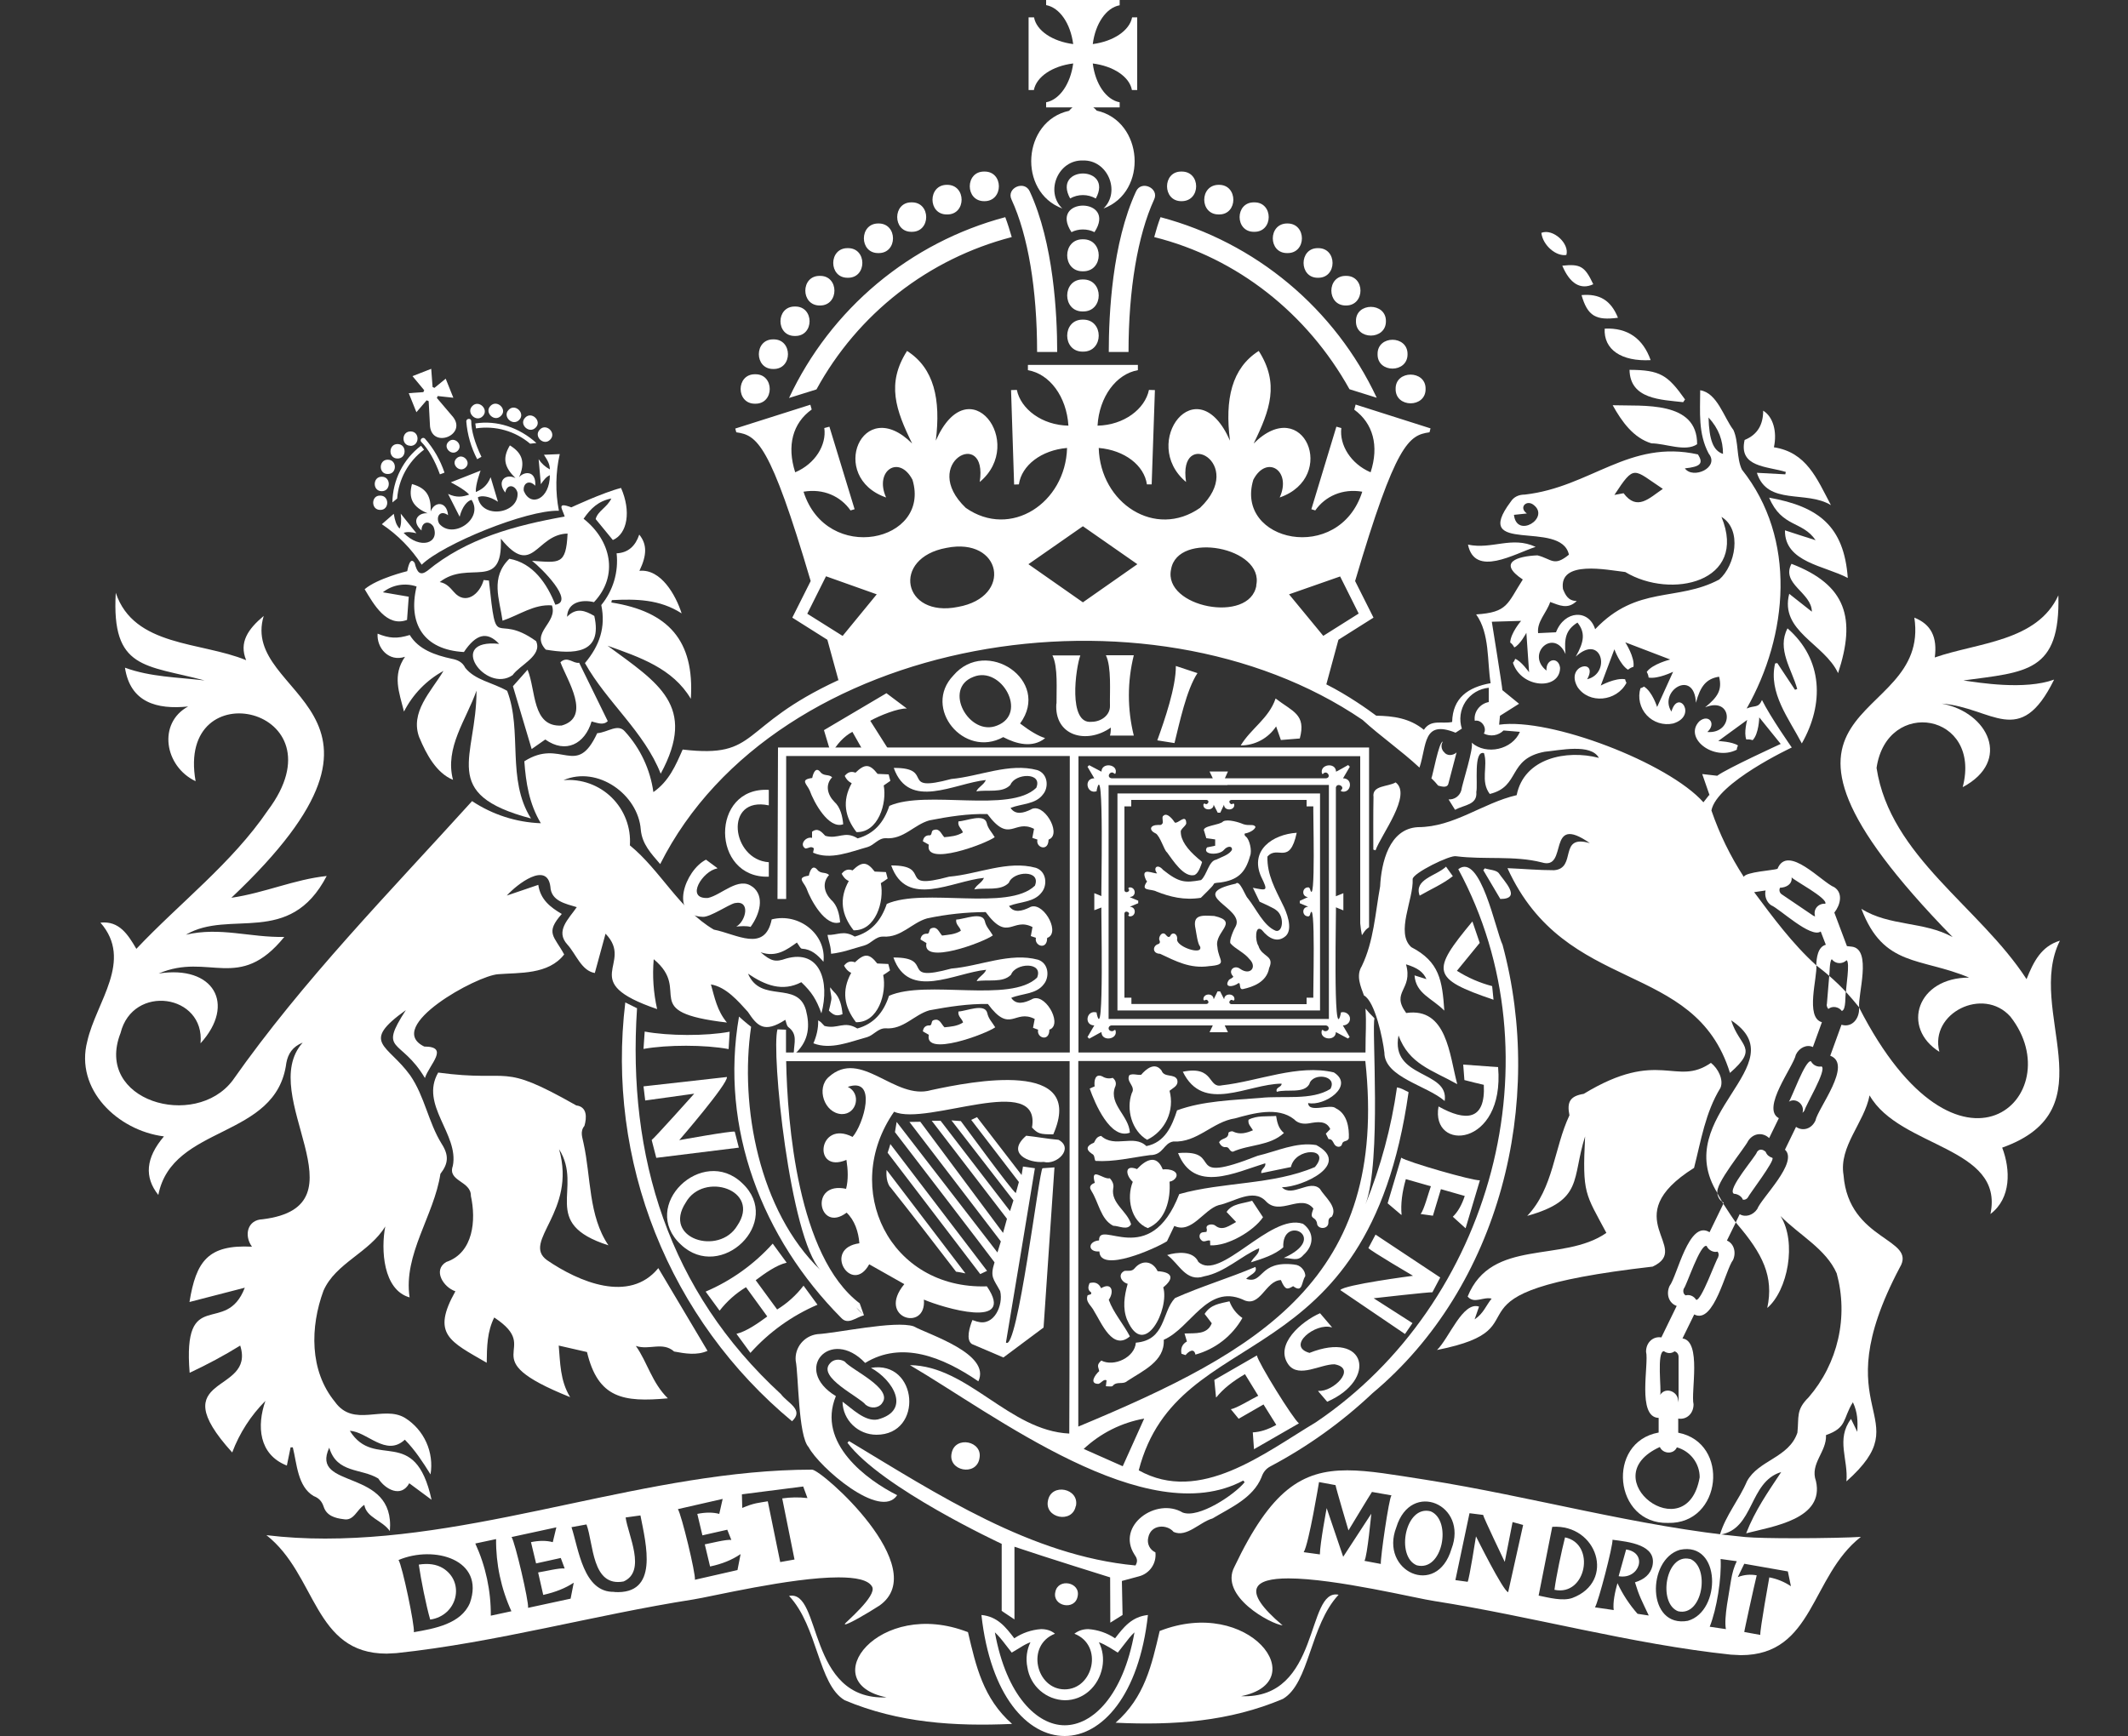<svg width="125" height="102" viewBox="0 0 125 102" fill="none" xmlns="http://www.w3.org/2000/svg">
<rect x="0" y="0" width="125" height="102" fill="#333333" stroke="none"/>
<g clip-path="url(#clip0_1728_35)">
<path d="M108.76 55.62L108.49 55.59L107.75 53.62C108.1 53.18 108.28 52.48 107.75 52.13C107.03 51.85 105.01 49.57 104.41 51.05C104.15 51.14 102.55 51.23 102.43 51.52C101.639 50.303 101.001 48.993 100.53 47.62C100.84 45.98 105.25 43.92 105.25 43.92C105.25 43.92 104 42.14 103.5 41.13C103.28 41.63 103.08 41.42 102.6 41.63C105.04 37.33 105.56 31.66 102.32 27.59C101.99 26.89 102.14 25.96 101.82 25.26C101.26 24.53 100.87 23.08 99.87 22.93C99.87 24.21 99.74 25.46 100.37 26.65C101.03 27.47 99.45 28.18 98.97 27.52C99.9 27.42 100.07 27.23 99.74 26.7C95.69 25.8 93.44 28.62 89.57 29.06C89.23 29.06 88.93 29.18 88.74 29.48C86.36 32.65 91.7 30.49 92.16 32.59C91.27 33.32 91.15 32.84 90.31 32.63C89.11 32.68 87.95 33.05 89.45 34.05C88.53 35.48 88.58 35.98 86.71 36.1C87.52 37.23 87.35 38.86 87.56 40.14C86.23 40.38 85.33 41.01 85.3 42.42C84.7 42.55 84.06 42.24 83.64 42.88C82.8 42.19 81.84 42.07 80.84 42.05C80.36 41.69 79.18 40.85 77.91 40.21L78.62 37.59L80.68 36.29L79.6 34.14C81.99 26.03 82.76 25.57 83.97 25.4L84.03 25.17L79.63 23.77L79.55 24.07C80.65 24.87 81.02 26.19 80.51 27.75C79.34 27.25 78.67 26.14 78.79 25.15L78.5 25.07L77.03 29.92L77.26 29.99C77.84 29.16 78.86 28.69 80.02 28.89C78.66 33.18 72.52 31.84 73.62 28.19C74.4 26.69 75.89 27.65 75.17 29.23C78.62 28.03 76.58 23.13 73.64 26.06C74.61 24.08 75.16 22.53 73.94 20.62C72.35 21.63 71.94 23.46 72.25 25.89C70.31 21.49 66.92 26.02 69.67 28.32C69.17 25.05 73.25 27.21 70.49 29.84C67.86 31.68 64.63 29.57 64.54 26.32C66.06 26.45 67.21 27.34 67.37 28.46H67.65L67.84 22.92L67.49 22.91C67.26 24.03 66.02 24.98 64.47 25.01C64.57 23.31 65.57 21.97 66.84 21.75V21.44H60.38V21.75C61.66 21.97 62.65 23.3 62.76 25.01C61.2 24.98 59.96 24.03 59.73 22.91L59.39 22.92L59.57 28.47L59.85 28.46C60.01 27.34 61.17 26.45 62.68 26.32C62.59 29.56 59.36 31.68 56.73 29.84C53.98 27.21 58.05 25.05 57.55 28.32C60.31 26.02 56.91 21.49 54.97 25.89C55.27 23.46 54.87 21.63 53.28 20.62C52.06 22.53 52.61 24.08 53.58 26.06C50.64 23.13 48.61 28.04 52.05 29.23C51.34 27.65 52.82 26.69 53.6 28.19C54.7 31.84 48.56 33.18 47.2 28.89C48.37 28.69 49.38 29.16 49.96 29.99L50.2 29.92L48.72 25.07L48.42 25.15C48.56 26.14 47.89 27.25 46.71 27.75C46.21 26.19 46.56 24.86 47.68 24.06L47.6 23.78L43.19 25.18L43.25 25.4C44.46 25.57 45.23 26.03 47.62 34.14L46.54 36.29L48.6 37.59L49.25 39.96L49.27 39.95C49.27 39.98 49.26 39.99 49.25 39.96C43.31 42.71 44.66 44.57 40.1 44.04C39.69 44.97 39.3 45.9 38.38 46.54C38.196 45.212 37.613 43.971 36.71 42.98C36.29 42.49 35.71 43.03 35.08 43.08C33.84 45.75 32.98 43.34 30.8 44.73C30.89 45.98 31.08 47.22 31.77 48.37C30.329 48.317 28.931 47.867 27.73 47.07C22.88 52.43 17.81 57.58 13.66 63.49C11.45 66.39 5.52 64.69 7.08 60.7C7.8 57.79 12.05 58.41 11.78 61.3C13.88 58.99 12.54 56.69 9.32 57.2C12.27 55.94 14.04 58.33 16.7 55.05C14.67 55.09 12.95 54.45 10.92 54.92C13.49 53.4 17.01 55.66 19.19 51.47C17.29 51.67 15.56 52.46 13.59 52.75C25.43 41.57 14.04 41.02 15.49 36.19C14.56 36.97 14.03 37.75 14.46 38.79C11.8 37.69 7.87 38.02 6.8 34.83C6.54 39.37 8.55 39.05 12.02 39.98C10.42 39.79 8.84 39.78 7.34 39.23C7.65 41.27 9.21 41.7 11.05 41.51C9.25 42.49 9.66 45.03 11.49 45.9C10.32 39.33 20.27 41.58 15.73 47.62C13.62 50.72 10.57 53.04 8.01 55.75C7.52 54.92 7.01 54.09 5.9 54.21C7.85 56.44 5.65 58.87 5.13 61.17C4.38 64.01 6.92 66.43 9.63 66.77C8.55 68.04 8.47 69.17 9.3 70.21C10.12 66.03 16.24 66.97 16.82 62.45C16.92 61.92 17.18 61.5 17.78 61.26C15.02 64.35 21.65 70.88 15.42 71.64C14.53 71.67 14.32 72.59 14.8 73.25C12.23 73.12 11.52 74.09 11.13 76.5L14.38 75.66C13.26 78.56 10.72 75.49 11.14 80.66C12.18 80.17 13.16 79.65 14.11 79.06C15.03 81.96 9.44 80.71 13.64 85.34C14.068 84.203 14.733 83.17 15.59 82.31C15.08 83.77 15.19 85.46 16.85 86.11L17.07 85.04H17.2C17.44 86 17.48 87.34 18.42 87.9C18.73 88.02 18.9 88.2 19.01 88.52C19.18 89.06 19.68 89.2 20.17 89.26C20.79 89.39 20.95 88.7 21.4 88.42C21.53 89.18 22.44 89.31 22.9 89.96C23.23 86.19 18.18 87.56 19.34 85.06C19.79 86.58 21.22 86.26 22.22 86.87C22.62 87.5 23.56 88.03 24.04 87.15L25.35 88.12C24.37 83.65 22.02 86.42 20.55 84.07C21.57 84.11 22.67 85.62 23.78 84.59C24.38 85.2 24.84 85.91 25.29 86.63C25.395 85.99 25.308 85.334 25.041 84.743C24.775 84.153 24.339 83.654 23.79 83.31C22.51 82.54 20.77 83.91 19.67 82.36C18.17 80.53 18.22 77.96 19 75.84C19.71 74.21 21.7 73.6 22.63 72.06C22.37 73.42 22.5 75.79 24.06 76.23C23.68 73.7 25.5 71.42 25.87 68.97C26.35 68.35 26.37 67.87 25.94 67.2C25.16 65.94 24.95 64.43 24.1 63.19C22.77 61.34 21.13 61.29 23.84 59.35C22.2 61.88 23.54 60.95 24.96 63.34C25.22 62.54 26.43 61.49 24.92 61.49C22.53 60.33 28.02 57.31 29.27 57.24C30.5 57.14 32.21 57.28 33.14 56.08C32.56 55 32 54.83 33 53.7C32.33 53.31 31.74 52.85 31.62 51.99L29.77 52.62C30.37 51.95 32.14 50.59 32.33 52.1C32.37 52.94 33.22 53.1 33.88 53.3C33.4 54 32.6 54.7 33.33 55.5C33.83 56.04 34.15 57.04 34.94 57.17L35.57 54.86C37.31 56.66 33.82 57.66 38.6 59.29C38.383 58.33 38.315 57.341 38.4 56.36C40.7 58.26 37.4 59.46 42.7 60.08C42.12 59.38 41.98 58.62 41.76 57.84C42.65 57.99 43.36 58.82 43.93 59.45C44.48 60.28 44.88 60.73 46.13 59.92C46.19 60.07 46.2 60.26 46.31 60.35C46.87 60.77 46.64 61.28 46.63 61.84H46.78C47.52 61.1 47.58 60.26 47.34 59.34C46.84 57.6 44.69 58.98 43.94 57.21C44.94 57.89 45.96 58.29 47.07 57.71C47.69 58.3 47.95 58.72 48.25 59.54C48.75 57.67 48.17 55.76 46.18 56.32C45.56 56.54 45.3 56.49 44.68 55.95C45.6 56.27 46.22 55.8 46.81 55.38C46.94 55.55 47.01 55.73 47.1 55.74C47.66 55.77 48.02 56.1 48.37 56.51C48.56 54.91 46.95 53.61 45.33 54.02C44.93 55.99 43.26 54.88 41.93 54.62C39.89 53.42 38.81 51.15 37 49.67C37.035 49.152 36.958 48.632 36.773 48.147C36.589 47.662 36.301 47.222 35.931 46.858C35.56 46.494 35.115 46.215 34.627 46.039C34.138 45.864 33.617 45.795 33.1 45.84C35.1 44.97 37.49 46.68 37.64 48.75C37.72 49.6 38.24 50.14 38.78 50.77C45.57 37.27 67.47 33.73 80.04 42.3C81.11 43.28 82.27 44.07 83.38 45.1C83.82 43.8 83.56 42.27 85.5 43.05L85.87 42.81C85.785 42.547 85.76 42.269 85.797 41.996C85.834 41.722 85.932 41.461 86.083 41.23C86.235 41 86.437 40.806 86.673 40.664C86.91 40.523 87.175 40.435 87.45 40.41V41.25C86.95 41.34 86.55 41.82 86.63 42.35C87.02 42.26 87.37 42.77 87.16 43.1C87.348 43.196 87.561 43.23 87.769 43.198C87.978 43.166 88.17 43.068 88.32 42.92L89.28 43C88.84 44.04 87.31 44.4 86.44 43.63C86.61 43.86 85.86 46.16 85.84 46.43C85.796 46.593 85.698 46.735 85.561 46.834C85.425 46.932 85.258 46.98 85.09 46.97L85.47 47.58C86.02 47.28 86.79 47.3 86.72 46.53C86.82 46.09 86.54 44.07 87.17 44.25C87.42 45.02 86.94 45.9 87.51 46.65C89.33 46.21 88.53 44.59 90.73 44.17C91.61 44.09 93.45 43.67 93.92 44.53C92 44.03 89.52 44.55 89.09 46.72C87.09 47.18 85.41 48.6 83.29 48.6C81.59 48.69 81.14 50.7 81.07 52.08C80.78 53.66 80.7 55.3 79.99 56.77C79.64 57.33 79.93 57.97 80.12 58.49C80.77 58.83 81.23 61.05 81.32 61.85C81.32 63.3 83.83 63.78 84.86 64.69C85.14 62.87 81.66 63.39 82.15 60.84C82.77 62.53 84.12 62.87 85.6 63.7C85.14 62 85 59.17 82.6 59.52C81.67 58.25 83.02 58.18 82.59 56.66C83.28 56.87 83.6 57.11 83.79 57.53L83.09 57.31C83.17 58.39 84.11 58.64 84.84 59.38C84.72 57.62 84.56 56.51 82.9 55.65C81.96 54.8 83.04 52.84 82.98 51.66C82.95 51.32 85.2 50.21 85.54 50.31C87.21 50.52 88.95 50.26 90.56 50.67C92.17 51.17 90.79 47.72 93.39 49.54C91.51 48.99 92.65 51.02 91.29 51.13C90.35 51.13 89.54 51.05 88.55 51.01C91.97 58.53 99.54 56.33 101.62 63.04C103.36 61.52 102.18 61.54 101.69 59.95C105.63 62.55 98.03 65.55 100.89 70.11C100.7 69.59 102.49 67.46 102.69 67.03C103.01 66.55 103.57 66.53 103.92 66.87L104.49 65.7C103.43 65.13 105.35 62.67 105.49 61.97C105.69 61.55 106.14 61.35 106.49 61.52L107.02 60.06C106.02 59.79 106.77 57.39 106.69 56.72C105.29 55.46 104.13 53.88 103.04 52.42L103.71 52.32C103.64 52.64 103.76 53 104.04 53.19C104.52 53.38 106.37 55.15 106.95 54.73L107.25 55.51C106.78 55.63 106.7 56.28 106.69 56.72C106.94 56.92 107.21 57.12 107.45 57.34C107.48 57.18 107.46 56.47 107.6 56.36C107.82 56.65 108.22 56.66 108.47 56.42C108.69 56.54 108.41 58.09 108.44 58.29C108.71 58.59 108.97 58.89 109.21 59.19C109.11 58.49 109.99 55.76 108.77 55.62H108.76ZM88.93 30.25L89.69 30.17C89.19 29.82 89.67 29.33 90.09 29.67C91.07 30.43 89.09 31.67 88.93 30.25ZM49.49 37.36L47.42 36.06L48.52 33.86L51.5 34.92L49.5 37.36H49.49ZM56.27 35.66C53.02 36.32 52.34 32.78 55.6 32.19C58.84 31.54 59.53 35.08 56.27 35.66ZM63.61 35.39L60.41 33.15L63.61 30.92L66.81 33.15L63.61 35.39ZM73.8 34.4C73.42 36.67 68.3 35.69 68.79 33.45C69.17 31.19 74.29 32.16 73.79 34.4H73.8ZM75.72 34.92L78.72 33.87L79.81 36.05L77.73 37.36L75.72 34.92ZM100.36 24.53C100.96 25.18 101.21 25.88 101.21 26.67C100.64 26.48 100.4 25.87 100.36 24.53ZM97.67 28.73C96.88 29.26 96.17 30.05 95.37 28.98L94.83 29.08C96.03 27.25 95.93 27.57 97.67 28.72V28.73ZM91.06 35.37C91.59 35.56 92.09 35.83 92.62 35.31C92.11 35.31 91.95 34.95 91.81 34.61C91.56 32.88 94.41 33.49 95.47 33.61C98.15 35.23 102.7 34.21 101.12 30.37C102.36 31.12 101.93 33.23 100.99 34.05C98.52 35.37 96.17 34.37 93.7 36.97C93.33 35.78 91.9 35.85 91.4 37.15L90.35 37.2C90.27 36.52 90.84 36.02 91.06 35.37ZM100.39 46.72L100.06 47.14C98 44.82 91.06 42.15 88.06 42.58L88.11 42.05L88.09 42.07L89.23 41.35L88.25 40.55C88.26 40.44 87.63 36.53 87.63 36.53L89.35 36.48C89.35 36.48 88.74 37.18 88.71 37.75C88.81 37.82 88.89 37.92 88.95 38.04C89.29 37.89 89.66 37.18 89.66 37.18L89.82 39.5C89.82 39.5 89.35 38.83 89 38.71C88.976 38.796 88.931 38.875 88.87 38.94C89.37 40.47 91.63 40.56 91.64 39.24C91.56 38.57 90.8 38.68 90.84 39.4C89.6 38.42 91.28 36.87 91.96 38.43C91.88 37.53 91.96 37.02 92.66 36.58C93.13 37.16 93.06 37.71 92.56 38.58C94.08 37.18 94.66 39.56 93.23 39.91C93.93 38.66 91.92 39.05 92.66 40.36C93.33 41.38 94.96 41.23 95.54 40.12C95.501 40.056 95.474 39.984 95.46 39.91C94.88 39.81 94.03 40.28 94.03 40.28L94.83 38.15C94.83 38.15 95.16 39.06 95.63 39.35C95.73 39.27 95.83 39.21 95.95 39.18C96.04 38.62 95.47 37.74 95.47 37.74L98.11 38.75C98.11 38.75 97.06 39.01 96.73 39.48C96.79 39.58 96.83 39.69 96.84 39.81C97.39 39.91 98.28 39.47 98.28 39.47L97.34 41.54C97.34 41.54 97.06 40.64 96.57 40.34C96.506 40.385 96.435 40.419 96.36 40.44C96.279 40.713 96.27 41.003 96.335 41.28C96.4 41.558 96.536 41.814 96.73 42.023C96.923 42.232 97.168 42.386 97.44 42.472C97.712 42.557 98.001 42.571 98.28 42.51C99.74 42.07 98.58 40.43 98.18 41.81C97.4 40.6 99.52 39.27 99.62 41.29C99.88 40.32 100.22 39.88 100.98 39.76C101.18 40.55 100.88 40.97 100.16 41.56C101.8 40.89 101.87 43.13 100.29 43.01C100.84 42.51 100.36 41.93 99.82 42.38C98.88 43.35 100.64 44.75 102.02 44.05C102.02 43.97 102.05 43.88 102.09 43.8C101.74 43.57 100.93 43.54 100.93 43.54L102.63 42.3C102.63 42.3 102.42 43.05 102.58 43.45C102.71 43.43 102.83 43.45 102.95 43.49C103.32 43.12 103.34 42.15 103.34 42.15L104.6 43.71C104.6 43.71 101.43 45.16 100.87 45.58L99.99 45.48L100.42 46.72H100.39ZM107.22 53.1C106.82 53.07 106.49 53.41 106.62 53.84C106.581 53.836 106.543 53.822 106.51 53.8L104.65 52.54C104.592 52.498 104.551 52.436 104.535 52.367C104.518 52.297 104.527 52.224 104.56 52.16C104.91 52.15 105.29 51.96 105.24 51.55C105.38 51.73 107.38 52.78 107.22 53.1Z" fill="white"/>
<path d="M84.8 44.17C84.66 44 84.63 43.77 84.75 43.58C84.53 43.54 84.15 45.61 84.08 45.73C84.23 45.87 84.36 46.01 84.48 46.16C84.68 46.21 85.01 46.32 85.08 46.04L85.56 44.21C85.34 44.41 84.98 44.43 84.81 44.17H84.8ZM56.86 95.9C51.62 93.85 47.8 98.88 52.08 99.73C47.38 99.93 48.29 93.38 46.35 93.77C48.05 95.58 48.05 98.97 49.62 99.9C52.78 101.23 56.06 101.44 59.45 101.29C57.75 99.79 57.33 97.9 56.86 95.9ZM72.9 99.66C77.17 98.82 73.38 93.77 68.12 95.83C67.65 97.83 67.24 99.73 65.53 101.22C68.92 101.38 72.2 101.16 75.36 99.82C76.93 98.89 76.93 95.52 78.63 93.7C76.69 93.3 77.6 99.86 72.9 99.66ZM107.3 59.02C107.3 59.12 107.34 59.22 107.4 59.28C107.64 59.08 108.02 59.16 108.19 59.4C108.46 59.32 108.37 58.48 108.43 58.28C108.12 57.95 107.79 57.63 107.45 57.34L107.31 59.02H107.3ZM106 65.25C106.02 65.01 107.34 62.85 107 62.66C106.878 62.683 106.752 62.666 106.641 62.612C106.529 62.558 106.438 62.47 106.38 62.36C106.06 62.22 105.22 64.58 105.08 64.73C105.49 64.47 106.03 64.9 105.88 65.38C105.928 65.348 105.967 65.303 105.99 65.25H106Z" fill="white"/>
<path d="M121 55.27C119.9 55.6 119.45 56.51 119.04 57.53C116.28 53.27 111.03 50.33 110.23 45.12C110.84 40.95 116.43 41.9 115.29 46.25C118.19 44.71 116.79 41.85 114.06 41.34C117.03 41.57 118.64 44.04 120.66 39.93C118.92 40.56 116.25 40.11 115.33 39.98C119.02 39.48 121.03 39.51 120.91 34.98C119.66 37.7 116.18 37.75 113.65 38.63C113.81 37.43 113.43 36.68 112.45 36.29C113.45 42.92 100.75 40.76 114.7 55.06C113 54.12 111 54.44 109.34 53.4C110.64 56.84 112.82 56.24 115.67 57.44C112.61 57.43 111.66 60.38 113.92 61.8C113.33 59.52 116.5 57.95 118.09 59.73C121.71 64.33 115.09 70.73 109.2 59.19C109.25 59.83 108.8 60.4 108.17 60.21L107.51 62.03C108.85 62.53 106.79 65.1 106.64 65.84C106.41 66.34 105.89 66.48 105.5 66.21L104.85 67.55C105.66 68.29 103.47 70.38 103.22 71.04C102.97 71.41 102.52 71.54 102.19 71.34L101.96 71.82L102.04 71.92C103.53 73.66 104.21 75 103.81 76.85C105.01 75.83 105.56 72.99 104.59 71.45C105.69 72.57 107.26 73.38 107.89 74.82C108.233 76.076 108.262 77.397 107.974 78.666C107.686 79.936 107.091 81.115 106.24 82.1C105.48 82.85 105.68 83.25 105.58 84.18C105.08 85.66 103.3 85.78 102.62 87.03C102.15 88.13 101.37 89.03 101.03 90.17C103.06 89.86 102.71 87.07 104.63 86.49C103.85 87.67 103.1 88.73 102.57 90.09C104.17 89.68 107.18 89.25 106.67 87.02C106.3 85.99 107.31 85.31 107.26 84.32C108.52 83.88 108.23 83.37 108.84 82.39C109.12 82.99 109.13 83.49 109.1 84.13L108.73 83.37C107.83 84.57 108.58 85.75 108.46 87.04C112.87 83.12 107.01 83.15 111.59 74.48C112.64 72.75 108.59 72.94 108.29 69.04C108.01 67.35 109.51 65.97 109.82 64.36C111.59 67.46 117.75 67.36 116.92 71.33C118.15 70.4 118.1 68.71 117.61 67.43C123.97 65.17 118.95 59.38 121 55.27Z" fill="white"/>
<path d="M102.07 70.19C102.21 70.25 102.33 70.35 102.38 70.49C102.436 70.498 102.492 70.49 102.544 70.467C102.595 70.444 102.639 70.407 102.67 70.36C102.72 70.21 104.29 68.17 104.11 68.03C103.94 67.98 103.78 67.86 103.72 67.68C103.57 67.54 103.36 67.47 103.21 67.68C103.15 67.94 101.41 69.9 101.85 70.14C101.93 70.14 102 70.16 102.07 70.19ZM101.15 70.6L101.23 70.73L101.25 70.67L101.15 70.59V70.6ZM39.6 79.41C40.24 79.53 40.94 79.65 41.56 79.37L38.67 74.51C36.97 76.59 34 75.32 32.13 74.04C30.62 72.94 33.89 71.21 32.84 67.52C34.3 69.85 31.64 71.86 35.74 73.17C34.56 71.43 34.72 69.17 34.28 67.18C34.22 66.84 34.05 66.5 34.33 66.15C34.47 65.67 34.5 65.03 33.85 64.95C29.27 62.35 30.19 63.62 25.74 63.02C24.64 64.92 26.97 66.63 26.6 68.5C26.27 69.42 27.68 69.38 27.66 70.27C27.97 71.67 27.82 73.61 26.21 74.15C25.41 74.63 26.05 75.64 26.75 75.87C25.33 78.4 26.42 78.81 28.59 80.07C28.6 79.1 28.62 78.24 29.03 77.41C32.03 79.38 27.56 79.71 33.49 82.09C32.89 81.11 32.91 80.04 32.82 79.06L34.48 79.44C35.13 82.16 36.61 82.4 39.23 82.16C38.29 81.24 38.03 80.04 37.35 79.08C38.14 79.35 38.92 78.81 39.6 79.41ZM93.03 64.27C92.23 64.4 92.03 64.74 92.19 65.53C91.28 67.46 91.26 69.81 89.71 71.44C93.04 70.51 92.31 69.27 93.11 66.77C92.94 70.16 93.12 70.11 94.36 72.44C91.8 74.22 87.61 72.72 86.21 76.18C86.6 76.63 87.11 76.18 87.62 76.3C87.29 76.7 87.15 77.17 86.62 77.52L86.88 76.77C85.92 76.45 85.13 78.62 84.41 79.32C91.26 77.96 83.59 75.97 97.08 74.42C99.46 73.3 94.83 71.56 99.51 68.62C99.92 67.02 100.17 65.37 101.06 63.92C101.26 63.45 100.93 62.78 100.5 62.45C98.44 63.88 97.47 61.57 93.03 64.27ZM23.91 36.42L24.01 35.06L22.49 34.8C22.765 34.582 23.091 34.437 23.437 34.378C23.783 34.319 24.138 34.347 24.47 34.46C23.95 36.64 24.88 38.18 27.25 38.31C27.97 37.24 28.61 37.08 29.32 37.83C26.2 37.51 28.52 40.77 30.11 39.67C30.53 39.07 31.88 38.53 31.49 37.67C29.01 35.89 29.19 38.53 28.72 34.11L28.41 34.08C28.18 34.92 27.34 35.58 26.66 34.78C26.42 34.51 26.22 34.27 25.83 34.2C27.53 32.86 29.54 34.8 29.42 31.65C31.31 33.99 31.47 31.39 33.34 31.35C33.25 33.21 32.87 33.06 31.25 32.95C31.78 33.35 33.79 35.35 32.62 35.53C32.13 34.29 31.31 33.08 29.92 32.83C28.79 33.94 29.34 35.19 29.52 36.47C30.52 36.13 31.37 35.49 32.42 35.57C32.78 36.6 31.12 37.17 32.06 38.17C33.67 38.44 35.42 38.45 34.91 36.19C34.38 35.88 33.86 35.67 33.31 36.24C33.34 35.36 34.21 35.21 34.89 35.38C36.37 33.81 35.88 31.74 34.28 30.48C34.7 29.87 35.15 29.44 35.91 29.29C35.66 29.82 35.11 30.02 34.99 30.5L36 31.73C36.86 31.36 37.08 30.03 36.48 28.67C35.42 28.94 33.56 29.81 33.56 29.81C32.66 29.47 33.04 29.91 33.17 30.35C30.27 30.87 27.41 31.63 25.1 33.54C24.69 33.84 24.5 33.66 24.36 33.08C24.09 32.66 23.96 33.38 23.92 33.56C23.92 33.56 22.17 33.98 21.42 34.62C21.95 35.5 22.71 36.88 23.92 36.42H23.91Z" fill="white"/>
<path d="M35.32 35.55C35.59 36.85 35.22 37.94 34.36 38.96C35.65 41.26 37.84 42.99 38.81 45.46C40.97 41.47 38.66 40.13 35.69 37.94C37.59 38.62 39.52 39.27 40.58 41.06C40.8 37.64 39.27 35.93 35.91 35.4L35.94 35.26C37.34 35.19 38.74 35.2 40.04 36.04C39.7 34.98 38.83 33.41 37.56 33.54C38.01 32.6 38.01 31.98 37.55 31.41C37.33 32.07 36.91 32.48 36.22 32.51C36.28 33.051 36.231 33.599 36.077 34.121C35.922 34.643 35.665 35.129 35.32 35.55ZM24.64 43.35C25.04 44.31 25.63 45.42 26.61 45.82C26.11 43.93 27.39 42.29 27.99 40.58C28 44.52 25.75 46.65 31.19 48.09C29.74 45.78 30.7 42.97 29.79 40.59C28.91 40.09 27.92 39.97 27.33 39.24C27.17 38.9 26.87 38.77 26.55 38.71C25.53 38.49 24.58 38.15 24.07 37.31C23.32 37.54 22.87 37.51 22.18 37.23C22.12 38.07 22.84 38.91 23.79 38.59C23.03 39.69 23.45 40.68 23.73 41.81C24.245 40.798 25.054 39.965 26.05 39.42C25.33 40.63 24.05 41.85 24.64 43.36V43.35ZM46.52 83.51C47.26 82.83 46.26 82.44 45.87 81.91C39.29 75.86 36.84 67.99 37.42 59.24L36.73 58.9C36.174 63.494 36.78 68.155 38.492 72.454C40.205 76.754 42.968 80.555 46.53 83.51H46.52ZM105.23 33.13C104.61 34.32 106.42 34.81 106.43 35.94L105.1 34.89C104.53 37.09 107.16 37.81 107.97 39.55C109.03 36.33 108.46 34.37 105.24 33.13H105.23ZM32.99 42.63C31.24 42.73 31.49 40.56 30.99 39.35L30.13 40.32L31.23 44.01L32.03 43.45C33.23 44.3 34.35 43.72 34.75 42.39C35.11 42.48 35.44 42.63 35.7 42.37L34.02 38.94C33.67 39.01 33.34 38.52 32.92 38.91C33.32 39.98 34.76 42.13 32.99 42.63ZM104.9 27.73L104.87 27.87L103.2 27.78C103.82 29.73 106.1 28.79 107.55 29.68C106.72 28.11 106.12 26.58 104.2 26.28C104.4 25.36 104.15 24.48 103.57 24.13C103.57 24.95 103.24 25.54 102.48 25.85C102.11 27.47 103.82 27.39 104.9 27.73ZM104.4 38.96L104.27 38.98C103.87 40.71 105.08 42.22 105.84 43.68C107.15 41.38 107.1 38.75 105 36.92C104.36 38.14 105.25 39.32 105.57 40.48L105.44 40.53L104.4 38.96ZM103.92 29.24C104.67 31.01 105.87 30.59 106.65 31.74C105.99 31.54 105.42 31.34 104.85 31.16C104.82 33.05 107.21 33.24 108.54 33.96C108.32 30.92 106.83 29.76 103.92 29.24ZM97.01 26.05C97.83 26.05 99.01 26.57 99.69 26.1C99.7 23.53 96.53 23.87 94.73 23.81C95.27 24.78 95.95 25.73 97.01 26.05ZM88 62.7L85.95 62.55L86.02 63.46C86.43 63.56 86.78 63.66 87.16 63.74C87.27 65.86 86.09 65.9 84.5 65.01C84.02 67.7 88.4 67.43 88 62.71V62.7ZM86.49 54.14C84.07 57.06 84.05 57.49 87.73 58.74L87.65 57.94C86.918 57.748 86.22 57.445 85.58 57.04L86.92 55.4L86.49 54.14ZM75.24 43.48L76.35 43.39C76.74 41.96 75.92 41.81 74.93 41.04C74.53 42.22 73.48 42.8 72.88 43.8C73.292 43.799 73.698 43.697 74.061 43.501C74.424 43.306 74.733 43.024 74.96 42.68L75.24 43.48ZM80.8 49.96C81.14 49.02 82.96 46.7 81.98 45.97C81.53 46.24 80.58 46.13 80.68 46.83C80.66 47.86 80.67 48.89 80.67 49.92L80.79 49.96H80.8ZM98.87 23.63L98.98 23.47C97.96 22.03 97.52 21.74 95.72 21.73C95.75 23.47 97.58 23.48 98.87 23.63ZM94.26 19.3C94.19 20.54 95.24 21.25 96.96 21.16C96.52 19.91 95.62 19.24 94.26 19.31V19.3ZM90.2 32.13C88.8 31.48 87.65 32.3 86.23 32C86.63 33.94 88.97 32.53 90.21 32.13H90.2ZM92.9 17.34C93.26 18.58 93.75 18.84 95.04 18.67C94.63 17.65 93.96 17.24 92.89 17.34H92.9ZM93.59 16.7C93.09 15.64 92.83 15.5 91.77 15.61C92.21 16.66 92.84 17.05 93.59 16.7ZM87.13 51.13L88.13 52.82C89.43 52.82 88.33 51.75 88.03 51.29C87.86 51.11 87.49 51.11 87.22 51.02L87.13 51.13ZM83.4 52.62C84.06 52.24 84.74 51.95 85.34 51.48L84.94 50.92C84.37 51.47 83.04 51.65 83.39 52.62H83.4ZM92.01 14.98C92.2 14.31 91.23 13.41 90.54 13.68C90.63 14.43 91.42 15.08 92.01 14.98ZM26.88 26.49C27.24 26.15 26.69 25.61 26.35 25.95C25.99 26.28 26.53 26.83 26.88 26.49ZM27.35 27.47C27.71 27.14 27.17 26.59 26.82 26.93C26.46 27.27 27 27.81 27.35 27.47Z" fill="white"/>
<path d="M24.87 23.04L24.01 23.1L24.46 24.22L25.06 23.52L25.18 23.57L25.26 25.06C25.42 26.36 27.42 25.56 26.62 24.51L25.66 23.38C25.682 23.346 25.699 23.309 25.71 23.27L26.63 23.37L26.18 22.25L25.52 22.79C25.485 22.769 25.448 22.752 25.41 22.74L25.33 21.67L24.23 22.1L24.92 22.93C24.899 22.964 24.882 23.001 24.87 23.04ZM22.42 28.86C22.97 28.87 22.98 28.01 22.43 28.01C21.88 28 21.87 28.86 22.42 28.86ZM22.33 29.96C22.88 29.98 22.89 29.11 22.33 29.12C21.79 29.1 21.78 29.96 22.33 29.96ZM24.1 26.2C24.66 26.2 24.67 25.35 24.12 25.35C23.57 25.34 23.56 26.19 24.11 26.19L24.1 26.2ZM22.77 27.85C23.33 27.87 23.34 27.01 22.78 27.01C22.24 27 22.22 27.86 22.78 27.85H22.77ZM27.95 28.9C27.92 28.48 28.23 27.65 28.23 27.65L26.48 28.34C26.48 28.34 27.28 28.74 27.56 29.06C27.19 29.19 26.83 29.26 26.32 29.02L27 30.36C27.15 29.76 27.46 29.42 27.7 29.37C28.43 30.49 26.6 31.72 25.8 30.77C25.58 30.37 25.85 29.93 26.32 30.27C26.25 29.44 25.52 29.44 25.3 30.05C25.32 29.2 25.1 28.69 24.2 28.44C23.97 29.29 24.26 29.8 25.12 30.16C24.62 30.1 24.1 30.57 24.76 31.17C24.76 30.64 25.22 30.57 25.46 30.94C25.86 31.93 24.68 32.31 23.71 31.31C23.93 31.23 24.15 31.26 24.46 31.33L23.54 30.18C23.59 30.58 23.56 30.88 23.47 31.06C23.27 30.83 23.21 30.63 23.13 30.19L22.43 30.8C23.364 31.425 24.161 32.235 24.77 33.18C25.99 31.98 30.93 29.95 32.83 30.01C32.615 28.909 32.633 27.774 32.88 26.68L31.95 26.72C32.2 27.1 32.29 27.28 32.3 27.58C32.033 27.439 31.805 27.233 31.64 26.98L31.77 28.45C31.95 28.19 32.09 28.01 32.3 27.92C32.3 29.31 31.18 29.83 30.77 28.85C30.7 28.42 31.07 28.15 31.44 28.54C31.51 27.65 30.8 27.67 30.49 28.04C30.86 27.2 30.71 26.63 29.95 26.17C29.47 26.97 29.67 27.49 30.28 28.09C29.68 27.79 29.16 28.29 29.68 28.94C29.79 28.38 30.29 28.51 30.4 28.95C30.5 30.19 28.3 30.53 28.07 29.22C28.27 29.1 28.74 29.14 29.25 29.48L28.82 28.04C28.61 28.56 28.31 28.75 27.95 28.91V28.9ZM51.05 74.28L53.12 75.45C51.47 77.44 54.43 78.29 54.27 76.36C55.37 76.83 59.72 78.15 57.97 75.58C52.27 75.77 49.37 69.85 52.52 65.32C54.44 66.19 61.18 62.95 60.62 66.25C60.97 66.61 61.07 66.65 61.87 66.65C63.82 62.21 57.11 63.53 54.7 64.05C52.55 64.68 50.58 61.57 48.68 63.28C47.93 63.94 48.42 65.41 49.44 65.46C50.34 65.48 50.61 64.24 49.8 63.86C51.57 63.26 50.72 66.08 50.08 66.8C48.05 65.76 47.71 69 49.72 68.15C49.81 68.73 49.84 69.3 49.7 69.85C47.5 69.38 48.09 72.5 49.73 71.25C50.2 71.69 50.43 72.38 50.48 73.05C48.28 73.35 50.04 76.15 51.06 74.28H51.05Z" fill="white"/>
<path d="M57.42 77.66L57.12 77.56C56.96 77.96 56.72 78.72 57.09 78.97L58.94 79.76L61.3 78L61.94 68.59L61.24 68.64C61.05 68.66 59.76 79.52 59.09 78.88C59.22 78.16 60.79 68.64 60.79 68.64L60.09 68.54L60.01 69.04L57.39 65.64L57.05 65.8L59.85 69.45L59.67 70.1C59.41 69.93 56.71 66.22 56.44 65.87L55.89 65.83L59.53 70.53L59.33 71.16L55.25 65.85H54.73L59.15 71.61L58.92 72.44L54.06 65.91L53.42 65.92L58.79 72.94L58.59 73.59L52.67 65.92L52.57 66.52C52.57 66.52 58.08 73.7 58.42 74.17C58.14 75.05 58.36 75.13 58.75 75.86C58.95 76.68 58.39 77.95 57.41 77.65L57.42 77.66Z" fill="white"/>
<path d="M57.98 74.67L52.3 67.22C52.3 67.22 52.2 67.58 52.14 67.73L57.58 74.86L57.98 74.67ZM52.29 69.74C53.59 71.38 54.89 73.06 56.16 74.72C56.36 74.74 56.71 74.82 56.71 74.82L52.08 68.74C52.08 68.74 52 69.36 52.28 69.74H52.29ZM62.18 66.97C61.55 66.92 60.88 66.79 60.28 66.73C59.08 67.76 60.42 68.35 61.31 68.27C62.08 68.47 63.1 67.47 62.18 66.97ZM61.99 93.54C61.8 94.38 63.14 94.65 63.3 93.8C63.49 92.96 62.15 92.7 61.99 93.54ZM63.2 88.49C63.42 87.45 61.76 87.11 61.56 88.16C61.33 89.2 62.99 89.54 63.19 88.49H63.2ZM57.53 85.7C57.76 84.67 56.1 84.33 55.9 85.38C55.67 86.42 57.33 86.76 57.53 85.71V85.7ZM66.64 95.91C65.97 99.67 64.16 101.37 62.54 101.37C60.94 101.37 59.12 99.67 58.44 95.91C58.65 96.1 58.85 96.35 59.08 96.65L59.43 97.1L59.93 96.8C60.13 96.67 60.34 96.56 60.53 96.49C60.32 96.92 60.24 97.44 60.35 97.97C60.432 98.499 60.697 98.982 61.099 99.335C61.502 99.687 62.015 99.888 62.55 99.9C63.63 99.9 64.53 99.1 64.75 97.97C64.85 97.44 64.77 96.92 64.55 96.49C64.75 96.56 64.95 96.67 65.16 96.79L65.66 97.1L66.01 96.65C66.24 96.35 66.43 96.1 66.64 95.91ZM67.43 94.89C66.48 94.99 66 95.61 65.5 96.26C65.033 95.946 64.492 95.76 63.93 95.72C63.63 95.72 63.36 95.8 63.11 95.99C64.84 96.67 64.22 99.26 62.54 99.26C60.86 99.26 60.24 96.67 61.97 95.99C61.73 95.79 61.45 95.72 61.15 95.72C60.588 95.759 60.047 95.945 59.58 96.26C59.08 95.61 58.6 94.98 57.65 94.89C58.17 99.63 60.35 102 62.54 102C64.72 102 66.91 99.63 67.43 94.89ZM51.8 82.46C52.53 81.6 49.99 80.48 49.62 80C49.32 79.82 48.94 79.86 48.74 80.12C48.02 80.94 50.51 82.08 50.85 82.54C51.16 82.78 51.59 82.74 51.81 82.46H51.8Z" fill="white"/>
<path d="M51.48 84.3C54.28 84.3 53.92 79.9 51.16 80.37C52.44 81.06 53.56 82.87 51.56 83.4C50.81 83.55 50.04 82.75 49.49 82.36C49.51 83.43 50.39 84.3 51.49 84.3H51.48Z" fill="white"/>
<path d="M47.5 85.03C48.11 86.19 51.72 89.34 52.7 87.85C50.94 86.97 47.96 84.8 49.1 82.03C46.51 80.46 48.8 77.95 50.82 80.08C52.96 78.77 55.35 79.71 57.47 81.16C58.23 79.54 54.53 78.41 53.67 77.93C52.59 77.57 49.16 78.33 48.01 78.39C47.23 78.49 46.67 79.18 46.74 79.95C46.91 80.78 46.88 84.37 47.5 85.03ZM79.27 22.87L80.87 23.37C79.656 20.782 77.89 18.49 75.696 16.657C73.502 14.824 70.933 13.494 68.17 12.76C68.03 13.12 67.91 13.52 67.8 13.93C72.68 15.15 76.8 18.43 79.27 22.87ZM46.36 23.38L47.96 22.88C49.158 20.683 50.794 18.756 52.767 17.216C54.74 15.677 57.008 14.558 59.43 13.93C59.31 13.52 59.19 13.13 59.05 12.76C56.286 13.495 53.717 14.827 51.522 16.662C49.328 18.497 47.563 20.79 46.35 23.38H46.36ZM75.62 14.87C76.76 14.89 76.76 13.12 75.62 13.13C74.48 13.12 74.48 14.89 75.62 14.87ZM71.6 12.6C72.73 12.62 72.73 10.85 71.6 10.86C70.45 10.85 70.45 12.62 71.6 12.6ZM69.4 11.82C70.55 11.83 70.55 10.06 69.4 10.08C68.27 10.06 68.27 11.83 69.4 11.82ZM73.67 13.62C74.81 13.64 74.81 11.87 73.67 11.89C72.53 11.87 72.53 13.64 73.67 13.62ZM77.42 16.32C78.56 16.34 78.56 14.56 77.42 14.58C76.29 14.56 76.29 16.34 77.42 16.32ZM81.98 22.85C81.96 23.98 83.76 23.98 83.74 22.85C83.76 21.73 81.96 21.73 81.98 22.85ZM80.92 20.81C80.9 21.94 82.69 21.94 82.68 20.81C82.69 19.68 80.9 19.68 80.92 20.81ZM79.06 17.95C80.2 17.96 80.2 16.19 79.06 16.21C77.92 16.19 77.92 17.96 79.06 17.95ZM79.65 18.87C79.63 20 81.42 20 81.41 18.87C81.42 17.75 79.63 17.75 79.65 18.87ZM51.6 14.87C52.74 14.89 52.74 13.12 51.6 13.13C50.46 13.12 50.46 14.89 51.6 14.87ZM49.8 16.32C50.94 16.34 50.94 14.56 49.8 14.58C48.66 14.56 48.66 16.34 49.8 16.32ZM44.36 23.72C45.5 23.74 45.5 21.97 44.36 21.99C43.22 21.97 43.22 23.74 44.36 23.72ZM53.55 13.62C54.69 13.64 54.69 11.87 53.55 11.89C52.42 11.87 52.42 13.64 53.55 13.62ZM46.7 19.74C47.84 19.76 47.84 17.99 46.7 18.01C45.56 17.99 45.56 19.76 46.7 19.74ZM45.43 21.68C46.57 21.7 46.57 19.92 45.43 19.94C44.29 19.92 44.29 21.7 45.43 21.68ZM57.82 11.82C58.96 11.83 58.96 10.06 57.82 10.08C56.68 10.06 56.68 11.83 57.82 11.82ZM48.16 17.95C49.3 17.96 49.3 16.19 48.16 16.21C47.02 16.19 47.02 17.96 48.16 17.95ZM55.63 12.6C56.77 12.62 56.77 10.85 55.63 10.86C54.49 10.85 54.49 12.62 55.63 12.6ZM65.12 20.68H66.29C66.29 17.01 66.83 13.83 67.79 11.73C68.12 11.06 67.04 10.56 66.73 11.25C65.33 14.28 65.13 18.45 65.13 20.68H65.12ZM60.93 20.68H62.1C62.1 18.45 61.89 14.28 60.49 11.25C60.18 10.56 59.09 11.05 59.42 11.73C60.39 13.83 60.92 17.01 60.92 20.68H60.93ZM63.61 20.66C64.85 20.68 64.85 18.76 63.61 18.78C62.38 18.76 62.38 20.68 63.61 20.66ZM63.61 18.3C64.85 18.32 64.85 16.4 63.61 16.42C62.38 16.4 62.38 18.32 63.61 18.3ZM63.61 15.94C64.85 15.96 64.85 14.04 63.61 14.06C62.38 14.04 62.38 15.96 63.61 15.94ZM62.94 13.64C63.34 13.43 63.88 13.43 64.29 13.64C65.65 11.56 61.57 11.56 62.94 13.64Z" fill="white"/>
<path d="M64.37 11.66C65.43 9.7 61.79 9.71 62.86 11.66C63.089 11.53 63.347 11.462 63.61 11.462C63.873 11.462 64.131 11.53 64.36 11.66H64.37Z" fill="white"/>
<path d="M63.04 3.73C62.88 4.93 62.24 5.86 61.45 6.01V6.31H63C62.925 6.368 62.858 6.435 62.8 6.51C60.05 7.11 59.77 11.27 62.4 12.25C61.37 11.26 62.16 9.38 63.61 9.43C65.06 9.38 65.85 11.26 64.82 12.25C67.46 11.27 67.17 7.11 64.42 6.5C64.363 6.427 64.295 6.363 64.22 6.31H65.77V6.01C64.97 5.86 64.34 4.93 64.19 3.73C65.4 3.88 66.35 4.51 66.49 5.29H66.8V1.02H66.5C66.35 1.8 65.4 2.43 64.19 2.59C64.34 1.39 64.98 0.45 65.77 0.31V0H61.45V0.3C62.25 0.45 62.88 1.38 63.04 2.59C61.82 2.43 60.88 1.8 60.74 1.02H60.42V5.29H60.73C60.88 4.51 61.82 3.88 63.03 3.73H63.04ZM101.14 70.59H101.15L100.87 70.1C100.9 70.3 100.99 70.48 101.14 70.59ZM100.42 72.4C99.2 71.64 98.52 74.99 98.07 75.56C97.85 76.05 98.04 76.58 98.49 76.73L97.59 78.58C97.11 78.5 96.69 78.87 96.69 79.42C96.87 80.14 96.14 83.27 97.43 83.31V84.17C94.33 84.73 94.79 89.56 97.98 89.48C101.15 89.56 101.64 84.77 98.58 84.18V83.35C99.06 83.43 99.48 83.07 99.48 82.51C99.31 81.81 99.97 78.8 98.83 78.64L99.52 77.23C100.68 77.85 101.36 74.59 101.8 74.03C102 73.58 101.85 73.06 101.44 72.89L101.96 71.83C101.82 71.63 101.52 71.19 101.23 70.73L100.42 72.4ZM99.84 86.8C99.09 91.1 93.5 86.84 97.5 85.02C97.69 85.44 98.32 85.46 98.5 85.04C99.28 85.26 99.84 85.97 99.84 86.8ZM98.57 82.4C98.65 81.78 97.84 81.44 97.52 81.96C97.61 81.73 97.3 79.39 97.74 79.39C97.92 79.52 98.16 79.55 98.36 79.4C98.5 79.43 98.6 79.56 98.6 79.72V82.25L98.57 82.4ZM100.93 73.87C100.79 74.02 99.93 76.47 99.63 76.37C99.52 76.17 99.25 76.04 99.02 76.11C98.89 76.05 98.84 75.87 98.91 75.71C99.07 75.54 99.88 73.04 100.25 73.21C100.35 73.45 100.65 73.61 100.89 73.54C100.96 73.62 100.98 73.75 100.92 73.87H100.93ZM38.28 66.98L38.55 68.03L43.4 67.43L43.16 66.49C42.92 66.44 39.9 66.99 39.9 66.99C39.9 66.99 42.77 63.67 42.7 63.28L37.8 63.83L37.9 64.66L40.78 64.26C40.78 64.26 38.39 66.93 38.28 66.98ZM40 73.13C42.35 75.35 46.03 71.8 43.6 69.52C41.26 67.27 37.52 70.85 40 73.13ZM40.28 70.66C41.31 68.81 44.73 69.91 43.31 72.01C42.25 73.8 38.89 72.79 40.28 70.66ZM43.26 78.37L44.08 79.49C45.172 78.271 46.516 77.305 48.02 76.66L47.2 75.54C46.773 76.098 46.248 76.572 45.65 76.94L44.39 75.22C44.92 74.82 45.62 74.32 46.21 74.19L45.39 73.07C44.297 74.285 42.953 75.248 41.45 75.89L42.27 77.01C42.698 76.459 43.223 75.991 43.82 75.63L45.07 77.35C44.54 77.74 43.85 78.23 43.26 78.37ZM42.8 61.64L42.86 60.62C41.48 60.88 39.25 60.87 37.87 60.61L37.8 61.63C39.19 61.38 41.42 61.38 42.8 61.64ZM77.96 82.36C80.93 81.07 80.26 78.16 76.92 79.49C75.52 79.09 77.29 77.69 78.22 77.99L78.24 77.98L77.54 77.16C76.49 77.61 74.81 79.01 75.7 80.2C76.32 80.98 77.57 80.15 78.39 80.16C79.75 80.4 78.29 81.8 77.45 81.72L77.43 81.74M86.09 72.17L86.93 69.35C86.5 69.38 82.65 68.27 82.31 68.02L81.51 70.7L82.31 71.38L82.33 71.37C82.27 70.75 82.36 70.05 82.58 69.28L84.05 69.7C83.9 70.12 83.65 71.08 83.45 71.33L84.17 71.43L84.64 69.87L86.04 70.27C85.87 70.79 85.64 71.2 85.34 71.49L86.09 72.17ZM84.14 75.93L84.6 75.06L80.8 72.54L80.38 73.33C80.53 73.51 83 74.96 83 74.96C83 74.96 78.92 75.49 78.73 75.8L82.53 78.38L82.97 77.74L80.69 76.28C80.69 76.28 84.03 75.9 84.14 75.93ZM73.66 85.15L76.3 83.63C75.96 83.38 73.9 80.05 73.83 79.64L71.33 81.08L71.43 82.1H71.45C71.85 81.6 72.41 81.16 73.13 80.74L73.91 82.01C73.5 82.21 72.63 82.75 72.3 82.8L72.76 83.36L74.22 82.52L74.97 83.72C74.47 84 74.02 84.14 73.59 84.16L73.66 85.15ZM44.19 52.1C43.39 51.48 42.39 52.58 41.59 52.76C40.21 52.84 41.29 51.15 42.13 51.03V51L41.47 50.51C40.23 51.14 39.28 53.81 41.29 53.87C41.72 53.89 42.81 53.14 43.17 53.06C44.11 52.88 43.81 54.14 43.25 54.44C43.53 54.42 43.82 54.39 44.09 54.46C44.62 53.73 44.95 52.66 44.19 52.09V52.1ZM45.16 50.66C42.96 50.52 42.5 46.76 45.16 47.32V46.41C41.71 46.21 41.76 51.63 45.16 51.51V50.66ZM50.64 43.99H52.16L51.12 42.35C51.65 42.05 52.77 41.6 53.27 41.63L52.07 40.73L48.4 42.9L48.82 44.3H48.84C49.14 43.73 49.58 43.26 50.07 43L50.63 43.99H50.64ZM61.37 43.36L61.38 43.38C60.65 43.96 59.71 43.72 58.93 43.31C56.63 44.58 54.17 41.6 56 39.69C57.94 37.41 61.77 39.99 59.92 42.51C60.52 42.97 61.01 43.25 61.37 43.36ZM58.57 42.63C60.41 41.92 58.81 39.1 57.18 39.77C55.36 40.46 56.93 43.3 58.57 42.63ZM62.06 41.34C62.05 40.56 62.16 39.18 61.82 38.51H63.46C63.19 39.23 62.72 42.57 64.12 42.41C64.67 42.41 65.22 42.03 65.2 41.46C65.18 40.66 65.3 39.19 64.96 38.5H66.6C66.215 40.05 66.215 41.67 66.6 43.22H65.2C65.23 43.12 65.25 42.97 65.25 42.75C63.83 43.75 61.92 43.25 62.05 41.34H62.06ZM68.99 43.66C69.28 42.5 69.69 40.53 70.34 39.55L69.07 39.13C69.08 40.37 68.41 42.31 67.98 43.5L68.99 43.66ZM76.74 59.37H77.54V46.62H65.64V59.37H76.74ZM66.05 53.56V53.68C66.07 53.44 66.46 53.62 66.27 53.78L66.33 53.84C66.73 53.89 66.78 53.3 66.38 53.28V53.27L66.86 53.07V52.92L66.38 52.72V52.7C66.78 52.68 66.72 52.1 66.33 52.14L66.27 52.2C66.47 52.37 66.07 52.54 66.05 52.3V52.45V47.38H66.45V47H70.87C71.12 47.04 70.91 47.37 70.75 47.2L70.69 47.26C70.64 47.64 71.29 47.66 71.29 47.28L71.53 47.75H71.68L71.9 47.28C71.9 47.67 72.55 47.64 72.5 47.26L72.45 47.2C72.29 47.37 72.08 47.04 72.33 47H76.75V47.38H77.15C77.11 47.29 77.31 53.6 76.94 52.2L76.88 52.14C76.48 52.1 76.43 52.68 76.83 52.71L76.35 52.93V53.07L76.83 53.27V53.28C76.43 53.3 76.49 53.88 76.88 53.84L76.94 53.78C77.31 52.35 77.11 58.8 77.15 58.62H76.75V59H72.33C72.08 58.96 72.28 58.62 72.45 58.8L72.51 58.74C72.56 58.36 71.92 58.32 71.91 58.7H71.9L71.67 58.25H71.52L71.3 58.7H71.29C71.27 58.32 70.65 58.36 70.69 58.74L70.75 58.79C70.92 58.62 71.12 58.96 70.86 58.99H66.46V58.62H66.05V53.56Z" fill="white"/>
<path d="M79.3 59.86C79.31 59.6 79.01 59.4 78.76 59.49V59.55C78.28 61.65 78.51 52.99 78.47 53.31L78.91 53.49V52.48L78.47 52.66V46.27C78.54 45.95 79.04 46.23 78.77 46.43V46.49C79.36 46.68 79.53 45.74 78.89 45.73L79.29 45.05L79.19 44.95C79.19 44.95 78.49 45.35 78.48 45.34C78.47 44.76 77.48 44.9 77.66 45.47H77.72C77.93 45.21 78.24 45.67 77.9 45.73H71.95L72.13 45.33H71.05L71.24 45.73H65.3C64.94 45.68 65.24 45.21 65.46 45.46H65.52C65.72 44.9 64.71 44.76 64.7 45.34L63.98 44.96L63.88 45.05L64.28 45.73C63.65 45.73 63.82 46.68 64.42 46.49V46.43C64.88 44.33 64.66 52.95 64.7 52.65L64.28 52.48V53.48L64.7 53.32C64.66 53.16 64.88 61.6 64.42 59.55V59.49C63.82 59.31 63.65 60.24 64.28 60.25L63.88 60.93L63.98 61.03C63.99 61.03 64.69 60.63 64.7 60.64C64.7 61.23 65.71 61.08 65.52 60.52H65.46C65.36 60.65 65.12 60.58 65.12 60.42C65.12 60.33 65.19 60.26 65.28 60.25H71.24L71.05 60.65H72.13L71.94 60.25H77.89C77.98 60.26 78.05 60.33 78.05 60.42C78.05 60.58 77.81 60.65 77.71 60.52H77.65C77.46 61.08 78.46 61.22 78.47 60.64L79.18 61.02L79.28 60.93L78.88 60.25C79.11 60.25 79.3 60.08 79.3 59.86ZM72.1 46.12H78.06V59.87H65.12V46.13H72.1V46.12ZM66.06 53.7V53.68V53.69V53.7ZM23.05 29.52L23.33 29.29C23.371 28.726 23.534 28.178 23.807 27.683C24.079 27.187 24.456 26.757 24.91 26.42C24.853 26.341 24.793 26.264 24.73 26.19C24.215 26.58 23.795 27.083 23.504 27.66C23.213 28.238 23.058 28.874 23.05 29.52ZM25.84 27.87L26.11 27.77C25.864 27.033 25.473 26.353 24.96 25.77C24.83 25.64 24.62 25.84 24.75 25.97C25.15 26.37 25.54 27.04 25.84 27.87ZM23.35 26.94C23.9 26.95 23.91 26.09 23.35 26.09C22.81 26.09 22.79 26.94 23.35 26.94ZM31.47 25.12C31.09 25.52 30.46 24.93 30.85 24.54C31.22 24.14 31.85 24.74 31.47 25.12ZM32.32 25.83C31.94 26.23 31.32 25.63 31.71 25.24C32.08 24.84 32.71 25.44 32.32 25.83ZM28.36 24.45C27.98 24.85 27.36 24.25 27.74 23.86C28.12 23.46 28.74 24.06 28.36 24.45ZM30.5 24.67C30.12 25.07 29.49 24.47 29.88 24.08C30.25 23.68 30.88 24.28 30.5 24.67ZM31.5 26.03L31.14 26.07C30.705 25.702 30.196 25.431 29.647 25.276C29.099 25.121 28.524 25.085 27.96 25.17L27.92 24.88C29.18 24.68 30.49 25.11 31.51 26.03H31.5ZM28.28 26.84L28.03 26.98C27.67 26.29 27.452 25.535 27.39 24.76C27.39 24.57 27.68 24.56 27.68 24.74C27.68 25.3 27.9 26.05 28.28 26.84ZM29.43 24.43C29.05 24.83 28.43 24.24 28.81 23.85C29.19 23.45 29.82 24.05 29.43 24.43ZM75.3 69.76C76.53 69.74 79.4 68.4 77.32 67.28C76.15 67.08 74.99 67.65 73.87 67.91C69.35 69.69 72 67.51 69.2 67.75C70.14 70.12 72.53 68.9 74.32 68.35C74.38 68.61 74.05 68.67 74.09 68.93L75.83 68.57C76.08 67.41 78.23 67.4 77.24 68.57C74.77 69.63 71.85 69.43 69.27 70.16C67.54 74.64 64.53 71.59 64.56 72.88C63.88 72.94 63.89 73.58 64.58 73.53C64.6 74.83 67.93 73.33 68.55 72.93L68.98 72.03C69.99 72.51 70.71 71.07 71.58 70.81C72.46 70.64 73.6 69.79 74.35 70.57C75.18 71.48 76.42 70.1 77.15 71.01C76.88 71.72 77.24 71.41 77.36 71.85C77.36 72.25 78.02 72.25 78.03 71.85C78.03 71.67 78.05 71.56 78.23 71.49C78.6 70.93 77.81 70.32 77.53 69.85C76.93 69.27 75.91 70.38 75.3 69.76Z" fill="white"/>
<path d="M64.13 67.79C64.33 67.86 64.26 68.09 64.35 68.21C65.42 68.28 66.48 68.01 67.55 67.87C68.35 67.87 68.33 67.17 68.92 67.07C70.33 67.15 71.22 65.91 72.55 65.71C73.62 65.41 75.06 65.01 76.01 65.76C76.24 66.01 76.57 66.06 76.91 66C77.36 65.92 77.91 65.82 78.14 66.34L77.88 66.61L78.04 66.93C78.26 66.92 78.29 67.09 78.38 67.23C78.5 67.43 78.78 67.43 78.83 67.23C78.88 66.98 79.14 67.11 79.23 66.89C79.26 66.25 79.13 65.44 78.47 65.12C78.15 64.82 76.87 65.43 76.84 64.81C77.79 65.02 79.6 63.8 78.35 63.01C76.24 62.51 73.92 63.53 71.77 63.77C70.93 63.96 71.35 62.59 69.48 62.97C70.68 65.44 73.28 63.69 75.28 63.67C75.3 63.89 74.9 63.87 75 64.15C75.58 63.97 76.58 64.28 76.91 63.7C77.09 63 78.59 63.17 78.15 63.98C77.03 64.68 75.35 64.36 74.03 64.51C72.42 64.64 70.66 64.68 69.14 65.24C68.84 66.17 68.43 67.12 67.34 67.34C66.59 66.62 65.49 67.48 64.68 66.74C64.42 66.79 64.37 66.94 64.26 67.14C63.86 67.3 63.73 67.52 64.14 67.79H64.13ZM76.04 74.3C73.92 74.04 74.24 75.48 73.2 75.14C73.39 74.91 73.9 74.78 73.74 74.44C72.19 75.1 70.56 75.58 69.02 76.27C68.23 77.1 68.49 78.74 66.72 78.89C66.66 79.75 65.44 80.33 64.69 79.94C64.39 80.22 64.52 80.3 64.57 80.56C64.31 80.79 63.97 81.31 64.52 81.31C64.69 81.27 64.82 81.01 65 81.1L64.96 81.45C65.11 81.45 65.31 81.49 65.36 81.43C65.6 81.13 65.95 81.38 66.22 81.14C67.13 80.54 68.43 79.98 68.36 78.72C69.96 78.02 70.9 75.45 72.99 76.35C74.03 76.91 74.31 75.25 75.24 75.21C75.5 75.82 75.62 75.77 75.96 75.57C76.54 76.01 76.44 75.31 76.67 74.99C76.7 74.67 76.37 74.3 76.04 74.31V74.3Z" fill="white"/>
<path d="M66.48 64.23C66.14 65.18 66.48 66.44 67.38 66.97C67.901 66.719 68.319 66.294 68.56 65.768C68.801 65.242 68.85 64.649 68.7 64.09C68.94 63.89 69.24 63.79 69.15 63.44C68.99 63.06 68.38 63.34 68.23 62.9C67.84 62.38 67.33 62.8 67.03 63.15C66.79 63.18 66.56 63.06 66.34 63.17C66.12 63.57 66.74 63.82 66.48 64.23ZM66.21 77.55C67.21 79.91 68.71 76.91 68.33 75.64C69.02 75.08 68.83 74.74 68 74.69C67.7 74.07 67.07 74.01 66.64 74.53C66.48 74.72 66.26 74.65 66.06 74.67C65.63 74.87 65.86 75.33 66.24 75.43C66.04 76.15 65.93 76.86 66.21 77.56V77.55ZM68.95 68.81C68.75 68.7 68.51 68.69 68.3 68.71C67.94 67.8 67.3 68.14 66.79 68.69C66.02 68.39 66.13 69.07 66.54 69.44C66.16 70.37 66.42 71.76 67.42 72.16C68.48 71.72 68.77 70.46 68.7 69.43C69.03 69.38 69.3 69.01 68.95 68.81ZM76.52 71.9C74.62 71.27 71.65 75.34 70.39 74.14C70.09 73.48 69.15 73.56 68.56 73.74C69.26 74.24 69.66 75.36 70.74 74.99C71.95 74.76 72.91 73.79 73.96 73.34C73.99 73.69 73.63 73.84 73.48 74.17C74.2 73.94 74.85 73.74 75.38 73.29C75.29 71.32 78.14 72.69 75.41 73.91C75.9 73.92 76.23 74.14 76.56 73.74C77.19 73.19 77.22 72.39 76.52 71.89V71.9ZM72.22 76.46C71.66 76.59 71.11 76.64 70.76 77.2L71.18 77.75C70.91 78.43 70.23 78.32 69.58 78.35L69.72 78.82C69.45 78.97 69.34 79.21 69.4 79.54L69.64 79.62C69.82 79.4 70.14 79.18 70.22 79.59C70.799 79.43 71.34 79.159 71.814 78.79C72.287 78.421 72.684 77.962 72.98 77.44C72.631 77.201 72.365 76.858 72.22 76.46Z" fill="white"/>
<path d="M70.69 72.4C70.44 72.4 70.39 72.71 70.56 72.86C70.72 73.04 70.89 72.84 71.08 72.89L71.09 73.17C72.11 73.23 73.64 72.33 74.19 71.52L73.55 70.55C73 70.73 72.37 70.71 72.05 71.21L72.61 71.8C72.23 72 71.81 72.35 71.4 72.02C71.23 71.87 70.77 71.94 70.89 72.22C70.9 72.27 70.88 72.32 70.87 72.38L70.69 72.4ZM66.37 78.52C65.99 77.79 65.4 77.13 65.13 76.37C65.46 75.9 65.31 75.31 64.68 75.69C64.53 75.37 64.29 75.31 64 75.39C63.92 75.59 63.87 75.79 64.1 75.94L64.09 76.04L63.89 76.1C63.73 76.5 64.13 76.73 64.27 77.04C64.71 77.74 65.36 79.39 66.37 78.52ZM66.37 66.55C66.31 65.55 65.14 64.9 65.49 63.89C65.59 63.7 65.56 63.48 65.36 63.33C65.26 63.36 65.155 63.369 65.051 63.355C64.948 63.341 64.849 63.306 64.76 63.25C64.32 63.04 64.26 63.52 64.3 63.83L64.01 63.96C64.31 64.82 65.23 66.99 66.37 66.55ZM64.1 69.96C64.53 70.61 64.65 71.65 65.39 72.02C65.72 72.02 66.24 72.32 66.44 71.93C66.22 71.16 65.25 70.71 65.39 69.83C65.44 69.62 65.36 69.41 65.19 69.23C64.81 69.33 64.03 68.5 64.31 69.5C64.08 69.58 63.94 69.74 64.11 69.96H64.1ZM47.32 49.85C47.48 49.86 47.64 49.68 47.81 49.85L47.76 50.1C48.79 50.55 49.93 50.05 50.96 49.77C51.36 49.65 51.59 49.24 52.03 49.25C53.09 49.33 53.69 48.45 54.6 48.2C55.72 47.98 56.86 47.8 58 47.83C59.32 49.61 59.56 48.1 60.74 48.7L60.64 49.23L60.94 49.33C60.83 49.77 61.49 50.03 61.58 49.47C61.6 49.4 61.56 49.32 61.66 49.3C62.36 48.93 61.28 47.09 60.54 47.57C60.16 47.75 59.66 47.92 59.36 47.47C60.02 47.21 60.83 47.27 61.27 46.67C61.61 46.27 61.57 45.47 60.94 45.25C59.29 44.8 57.54 45.62 55.88 45.77C52.75 46.61 54.98 45.1 52.5 45.12C53.39 47.63 56.06 46.02 57.91 45.83C57.78 46.13 57.47 46.23 57.35 46.5C58.01 46.38 58.87 46.62 59.35 46.12C59.61 45.43 61.27 45.35 60.87 46.29C59.31 47.8 54.42 46.39 52.24 47.35C51.91 48.34 51.34 48.99 50.38 49.26C49.61 48.78 49.25 49.33 48.48 49.11C48.26 48.88 48.04 48.61 47.7 48.87V49.23C47.34 49.13 46.92 49.63 47.32 49.86V49.85Z" fill="white"/>
<path d="M50.03 46.02C49.45 47.06 49.63 48.01 50.31 48.89C51.59 48.93 52.11 47.19 51.91 46.15L52.3 45.88L52.2 45.5L51.55 45.47C51.08 44.87 50.8 44.87 50.25 45.4C50 45.3 49.79 45.37 49.62 45.59C49.71 45.78 49.83 45.92 50.03 46.02ZM56.3 48.27C56.24 48.56 56.5 48.69 56.56 48.91C56.21 49.13 55.84 49.15 55.47 49.19C55.28 49 55.2 48.66 54.87 48.76C54.67 48.8 54.78 49 54.64 49.08C54.39 49.06 54.25 49.18 54.21 49.43L54.56 49.63C54.28 50.94 57.9 49.58 58.43 49.19C58.26 48.89 58.03 48.69 57.96 48.35C57.81 47.77 56.74 48.25 56.3 48.26V48.27ZM49.53 48.43C49.49 47.97 49.37 47.43 49.01 47.11C48.6 46.69 48.46 46.11 48.88 45.67C48.68 45.47 48.39 45.63 48.18 45.35C47.93 45.05 47.77 45.4 47.71 45.71C46.97 45.81 47.39 46.06 47.56 46.44C47.8 47.12 48.67 48.74 49.53 48.43ZM60.45 53.33C60.07 53.51 59.56 53.68 59.27 53.23C59.92 52.97 60.74 53.03 61.19 52.43C61.53 52.02 61.49 51.21 60.85 50.99C59.19 50.53 57.43 51.37 55.75 51.51C52.6 52.36 54.85 50.84 52.35 50.85C53.25 53.39 55.93 51.76 57.8 51.58C57.67 51.88 57.36 51.98 57.23 52.26C57.89 52.13 58.76 52.38 59.26 51.87C59.51 51.17 61.18 51.09 60.79 52.04C59.21 53.56 54.28 52.14 52.09 53.11C51.75 54.11 51.17 54.76 50.21 55.03C49.54 54.63 49.19 54.96 48.61 54.93C48.64 55.13 48.7 55.3 48.74 55.48C48.79 55.67 48.81 55.85 48.82 56.04C49.49 55.97 50.16 55.72 50.78 55.55C51.19 55.43 51.42 55.02 51.88 55.03C52.94 55.1 53.55 54.22 54.46 53.96C55.591 53.719 56.744 53.595 57.9 53.59C59.22 55.39 59.46 53.86 60.65 54.47L60.55 55L60.85 55.1C60.75 55.55 61.41 55.81 61.5 55.25C61.51 55.18 61.48 55.09 61.58 55.08C62.29 54.7 61.2 52.85 60.45 53.33Z" fill="white"/>
<path d="M49.86 51.76C49.27 52.82 49.44 53.77 50.14 54.66C51.43 54.7 51.96 52.96 51.74 51.89C51.88 51.8 52.01 51.72 52.14 51.62L52.04 51.24L51.38 51.21C50.92 50.61 50.63 50.61 50.08 51.14C49.82 51.04 49.61 51.11 49.44 51.34C49.54 51.52 49.65 51.67 49.85 51.76H49.86ZM56.17 54.03C56.12 54.33 56.39 54.45 56.44 54.69C56.09 54.91 55.71 54.92 55.34 54.97C55.15 54.77 55.07 54.43 54.74 54.53C54.54 54.58 54.64 54.78 54.5 54.86C54.25 54.84 54.1 54.96 54.07 55.2L54.42 55.41C54.14 56.73 57.79 55.36 58.32 54.96C58.15 54.66 57.92 54.46 57.85 54.12C57.7 53.54 56.62 54.02 56.17 54.03ZM49.35 54.2C49.31 53.73 49.19 53.19 48.82 52.87C48.41 52.44 48.28 51.87 48.7 51.41C48.49 51.21 48.2 51.37 48 51.09C47.73 50.79 47.58 51.14 47.51 51.45C46.77 51.56 47.2 51.8 47.37 52.19C47.61 52.87 48.49 54.49 49.35 54.19V54.2ZM60.58 58.73C60.2 58.91 59.7 59.08 59.4 58.63C60.05 58.36 60.87 58.43 61.32 57.82C61.65 57.42 61.62 56.61 60.98 56.39C59.32 55.94 57.57 56.77 55.88 56.91C52.74 57.76 54.98 56.24 52.48 56.26C53.38 58.79 56.07 57.16 57.93 56.98C57.8 57.28 57.49 57.38 57.37 57.65C58.03 57.53 58.9 57.77 59.39 57.27C59.64 56.57 61.31 56.49 60.92 57.44C59.35 58.96 54.42 57.54 52.22 58.51C51.9 59.5 51.32 60.16 50.36 60.43C49.57 59.95 49.22 60.49 48.43 60.28L48.2 60.04C48.177 60.032 48.156 60.018 48.14 60C48.109 59.98 48.075 59.963 48.04 59.95L48.06 59.99C48.07 60.44 47.96 60.89 47.78 61.3C48.8 61.7 49.92 61.21 50.93 60.94C51.33 60.82 51.57 60.41 52.02 60.42C53.08 60.5 53.69 59.62 54.6 59.36C55.73 59.15 56.88 58.97 58.03 58.99C59.35 60.78 59.59 59.26 60.78 59.87L60.68 60.39L60.98 60.5C60.88 60.95 61.54 61.2 61.63 60.64C61.64 60.57 61.61 60.48 61.71 60.47C62.41 60.09 61.33 58.24 60.58 58.73Z" fill="white"/>
<path d="M50 57.16C49.42 58.22 49.59 59.16 50.28 60.06C51.58 60.1 52.1 58.36 51.88 57.29C52.02 57.2 52.15 57.12 52.28 57.02L52.18 56.64L51.53 56.61C51.06 56.01 50.78 56.01 50.22 56.54C49.96 56.44 49.75 56.51 49.58 56.74C49.68 56.92 49.8 57.07 50 57.16ZM56.3 59.43C56.25 59.73 56.52 59.85 56.57 60.08C56.22 60.3 55.85 60.32 55.48 60.36C55.28 60.17 55.21 59.83 54.87 59.93C54.67 59.97 54.78 60.17 54.64 60.25C54.39 60.23 54.24 60.35 54.21 60.6L54.56 60.8C54.28 62.12 57.92 60.75 58.46 60.36C58.28 60.06 58.06 59.86 57.99 59.51C57.84 58.93 56.76 59.41 56.31 59.43H56.3ZM48.97 58.26C48.895 58.184 48.828 58.1 48.77 58.01C48.74 58.25 48.87 58.52 48.83 58.75C48.79 58.94 48.74 59.21 48.69 59.38C48.99 59.68 49.16 59.71 49.49 59.59C49.45 59.13 49.34 58.59 48.97 58.26ZM67.88 48.96C68.16 49.14 68.38 49.96 68.55 50.08C68.87 50.5 69.55 51.63 70.21 51.4V51.38C70.41 51.3 70.59 50.73 70.61 50.65C70.6 50.63 70.49 50.53 70.36 50.43C69.74 49.9 69.36 49.37 69.36 48.88C69.32 48.72 69.71 48.5 69.68 48.35C69.66 47.79 69.19 48.42 69.01 48.33C68.91 48.17 68.56 47.71 68.34 47.93C68.21 47.99 68.37 48.33 68.27 48.4C68.22 48.47 68.19 48.48 68.04 48.47C67.54 48.47 67.47 48.77 67.88 48.97V48.96Z" fill="white"/>
<path d="M70.54 52.75C70.71 52.58 71.21 52.1 71.27 51.99C71.32 51.88 71.34 51.88 71.69 51.85C72.66 51.71 73.15 51.32 73.43 50.29C73.56 49.98 73.39 49.31 73.19 49.16C73.11 49.11 73.08 49.01 73.13 48.97C73.31 48.95 73.68 48.8 73.75 48.59C73.65 48.39 73.39 48.54 73.05 48.43C72.8 48.32 72.13 48.11 71.85 48.26C71.67 48.49 70.53 48.51 70.74 48.85L70.86 49.25L71.38 49.32V49.69L70.9 49.79C70.59 50.24 71.63 50.27 71.9 49.93C72.09 49.71 72.38 49.68 72.37 49.92C72.23 50.22 71.73 50.36 71.44 50.51C71 50.58 70.89 51.43 70.55 51.71C69.6 51.88 69.26 51.86 68.32 51.11C67.98 50.71 67.71 51.01 67.97 51.31C67.8 51.37 66.93 50.88 67.32 51.71L67.38 51.79C66.95 52.4 67.59 52.19 67.95 52.39C68.72 52.69 69.55 52.91 70.55 52.75H70.54Z" fill="white"/>
<path d="M73.59 52.15L73.99 52.98C73.99 52.98 74.85 53.36 74.97 53.48C75.46 53.83 75.37 54.8 74.94 54.69C74.22 54.4 73.79 53.39 73.29 52.77C73.16 52.67 72.82 51.66 72.59 51.92C69.63 52.57 73.13 53.32 72.59 54.42C72.49 54.57 72.16 55.32 72.29 55.44C72.54 55.74 73.09 55.97 73.39 56.35C73.87 56.82 73.44 57.35 72.84 56.92C72.5 56.67 72.1 57.03 72.44 57.37C72.47 57.43 72.24 57.53 72.2 57.56C71.85 58.04 72.43 58.01 72.74 57.77C72.91 57.69 72.74 58.19 73.03 58.11C73.57 57.99 74.4 57.72 74.55 56.88C74.89 56.12 74.11 56.24 73.92 55.57C73.72 55.29 73.71 54.28 74.13 54.65C74.53 55.15 75.05 55.42 75.53 54.99C75.97 54.57 75.57 53.57 75.34 53.13C74.91 52.24 74.42 51.39 74.45 50.33C75.05 49.63 75.75 50.89 76.17 48.93C74.77 49.02 73.39 49.95 74.08 51.51C74.51 52.39 74.42 52.32 73.58 52.16L73.59 52.15Z" fill="white"/>
<path d="M71.33 53.82C70.59 53.78 70.03 53.72 70.23 54.59C70.27 54.8 70.35 55.44 70.48 55.59C70.53 55.67 70.52 55.76 70.45 55.81C70.15 55.98 69.02 55.52 69.15 55.14C69.15 54.83 68.84 54.75 68.75 54.98C68.69 55.08 68.61 55.08 68.5 54.95C68.29 54.65 68 55.05 68.12 55.28C68.16 55.37 68.11 55.46 68 55.48C67.69 55.61 67.7 56.03 68.14 56.04C69.08 56.48 69.9 56.92 71 56.77H70.98C72.18 56.68 71.57 56.46 71.51 55.63C71.31 54.75 72.84 54.16 71.33 53.82ZM72.46 66.5C72.38 66.43 72.18 66.5 72.16 66.56C72.16 66.96 71.74 66.84 71.61 67.12C71.69 67.28 71.81 67.42 72 67.4C72.23 67.38 72.2 67.66 72.42 67.67C73.4 67.23 74.58 67.34 75.42 66.57C75.1 66.31 75.02 65.95 74.96 65.57C74.39 65.61 73.83 65.53 73.34 65.79C73.29 66.05 73.47 66.19 73.6 66.41C73.2 66.58 72.84 66.67 72.46 66.5Z" fill="white"/>
<path d="M88.26 55.51C87.86 54.69 86.96 50.07 85.66 51.07C91.62 62.09 87.64 76.59 77.29 83.57C74.26 85.38 70.49 88.4 66.89 86.39C69.21 77.44 80.33 81.22 82.74 64.17C82.44 64.03 82.34 63.94 82.06 63.89C81.726 66.247 81.105 68.554 80.21 70.76C81.17 68.22 80.56 60.28 80.74 59.84C80.64 59.71 80.54 59.66 80.21 59.26C80.27 60.22 80.21 60.56 80.21 61.84H63.35V44.43H79.9V54.25C79.92 54.485 79.953 54.719 80 54.95C80.24 54.58 80.26 54.6 80.42 54.48V43.92H45.7L45.67 52.82H46.18V44.42H62.84V61.84H46.77C46.72 61.89 46.78 61.56 46.73 61.61C46.73 61.56 46.62 61.88 46.62 61.84H46.17V60.5L45.67 60.48C45.29 61.78 46.39 72.71 48.2 74.63C44.58 71.15 43.44 64.98 44.12 60.33C44.12 60.33 43.78 60.07 43.41 59.73C42.27 66.29 44.77 72.75 49.41 77.43C49.81 77.87 50.26 77.41 50.75 77.28C50.65 77.18 50.44 77.01 50.29 76.81L50.75 77.28L50.5 76.58C46.85 73.82 46.25 65.95 46.18 62.35H62.83C62.83 62.35 62.83 84.18 62.81 84.23C59.27 84.06 56.87 80.25 53.45 80.21C58.37 83.09 67.35 90.04 73.03 86.99L73.11 87.09C72.51 87.83 70.41 89.23 69.47 88.87C67.93 87.95 65.54 89.63 66.64 91.34C66.78 91.54 66.86 91.71 66.7 91.98C60.56 91.41 55.04 87.78 49.87 84.67L49.78 84.77C51.76 87.42 58.84 90.71 58.84 90.71V94.65L59.59 95.15V90.88C61.45 91.51 65.21 92.68 65.21 92.68L65.22 95.34L65.94 94.89L65.9 92.89L66.9 92.62C67.205 92.542 67.471 92.356 67.65 92.097C67.828 91.838 67.906 91.523 67.87 91.21C67.709 91.138 67.578 91.011 67.501 90.852C67.424 90.692 67.406 90.511 67.45 90.34C67.6 89.56 68.55 89.54 68.94 90.01C69.71 90.35 70.46 89.44 71.22 89.22C72.29 88.58 73.6 88.02 74.1 86.8C74.2 86.5 74.36 86.3 74.62 86.16C76.805 85.004 78.823 83.557 80.62 81.86C88.14 75.57 90.76 64.76 88.26 55.51ZM63.35 62.34H80.2C81.58 75.1 74.02 79.37 63.34 83.82V62.34H63.35ZM63.65 85.14C64.638 84.211 65.875 83.589 67.21 83.35L65.95 86.15L63.65 85.13V85.14ZM26.02 92.14C25.64 91.91 25.16 91.84 24.6 91.93C24.72 92.77 25.03 94.34 25.27 95.16C26.87 94.93 27.34 92.96 26.02 92.14Z" fill="white"/>
<path d="M47.7 86.35C38.15 86.36 28.64 90.4 19.1 90.4C17.95 90.4 16.8 90.34 15.65 90.2C18.61 92.52 18.41 97.16 22.71 97.16L23.29 97.13C29.14 96.51 34.95 94.88 40.71 93.98C41.7 93.83 46.46 92.68 49.25 92.68C50.25 92.68 51.01 92.82 51.23 93.23C51.53 93.77 49.63 95.35 49.63 95.41C49.62 95.43 49.63 95.44 49.65 95.44C49.83 95.44 50.88 94.84 51.67 94.33C54.78 92.11 48.26 86.35 47.7 86.35ZM27.6 94.19C27.08 95.41 25.53 95.69 24.31 95.9C24.37 95.52 23.63 91.99 23.41 91.66C25.51 90.77 28.51 91.64 27.6 94.19ZM28.83 94.93C28.841 93.467 28.53 92.02 27.92 90.69L29.14 90.43C29.126 91.892 29.434 93.34 30.04 94.67L28.83 94.93ZM33.52 93.93L31.02 94.47C31.07 94.1 30.26 90.63 30.05 90.31L32.68 89.74L32.47 90.61C32.1 90.51 31.67 90.51 31.19 90.61L31.49 91.86L32.94 91.54L33.17 92.16C32.88 92.11 32.01 92.33 31.61 92.39L31.91 93.71C32.63 93.55 33.22 93.31 33.69 93H33.7L33.52 93.92V93.93ZM36.08 93.53C34.26 93.58 33.99 91 33.57 89.73L34.45 89.57C34.87 90.67 34.75 93.27 36.63 92.92C37.99 92.32 36.89 90.19 36.75 89.16L37.62 89.04C37.95 90.74 38.73 93.71 36.08 93.54V93.53ZM43.32 92.25L40.82 92.82C40.87 92.45 40.03 88.99 39.82 88.67L42.45 88.07L42.25 88.95C41.88 88.85 41.45 88.85 40.96 88.95L41.26 90.21L42.72 89.88L42.96 90.48C42.67 90.44 41.8 90.66 41.4 90.74L41.71 92.04C42.43 91.89 43.02 91.64 43.49 91.32L43.5 91.33L43.32 92.25ZM45.95 88.05L46.67 91.63L45.83 91.78L45.1 88.21C44.58 88.3 44.3 88.3 43.6 88.6L43.58 87.8L47.18 87.34L47.43 88.02C46.938 87.962 46.44 87.969 45.95 88.04V88.05ZM91.93 90.33C91.73 91.13 91.41 92.61 91.31 93.41C93.18 93.81 93.76 90.71 91.93 90.33ZM99.27 91.6C97.84 91.24 97.37 94.2 98.57 94.67C100.02 95.01 100.47 92.07 99.27 91.59V91.6ZM95.52 91.04L95.08 92.61C96.3 92.83 96.83 91.24 95.52 91.04ZM84.04 88.8C82.54 88.4 81.97 91.45 83.22 91.97C84.75 92.37 85.3 89.33 84.04 88.8Z" fill="white"/>
<path d="M105.4 90.38C104.21 90.38 103.07 90.36 102.52 90.31C96.22 89.71 90 87.93 83.72 86.94C81.91 86.66 80.42 86.39 79.14 86.39C76.47 86.39 74.66 87.54 72.51 92.06C71.6 93.79 74.66 95.43 75.34 95.5C72.82 93.37 73.7 92.74 75.68 92.74C78.43 92.74 83.3 93.94 84.25 94.07C90 94.97 95.82 96.6 101.67 97.22L102.26 97.25C106.56 97.25 106.35 92.61 109.31 90.3C108.78 90.34 107.04 90.38 105.41 90.38H105.4ZM81.73 87.88C81.59 88.01 81.08 91.55 81.11 91.89L80.15 91.71C80.32 91.41 80.55 88.94 80.55 88.94L78.9 91.47L77.93 88.61C77.93 88.61 77.54 90.67 77.53 91.33L76.58 91.2C76.88 90.72 77.48 87.08 77.48 87.08L78.45 87.26C78.48 87.46 79.21 89.92 79.21 89.92C79.21 89.92 80.51 87.77 80.59 87.66L81.73 87.86V87.88ZM85.26 91.01C84.4 93.91 81.02 92.32 82.02 89.74C82.88 86.93 86.26 88.41 85.26 91.01ZM88.59 93.55C88.29 93.48 86.7 90.27 86.7 90.27C86.7 90.27 86.31 92.77 86.21 92.94L85.49 92.84L86.32 88.91L87.12 89.01C87.12 89.12 88.39 91.77 88.39 91.77L88.85 89.43L89.47 89.6L88.59 93.55ZM92.36 93.89C91.79 94.09 90.97 93.87 90.38 93.75L91.18 89.71C93.83 89.54 94.92 92.93 92.36 93.89ZM97.06 92.03C96.94 92.49 96.6 92.8 96.04 92.97C96.28 93.77 96.43 94.03 96.84 94.9V94.92L96.19 94.82C95.713 94.279 95.315 93.673 95.01 93.02C94.87 93.52 94.73 94.15 94.79 94.6L93.69 94.44C93.89 94.13 94.75 90.82 94.72 90.47C95.66 90.59 97.36 90.76 97.06 92.03ZM99.16 95.23C96.72 95.68 96.73 91.63 98.68 91.06C101.11 90.55 101.12 94.67 99.15 95.23H99.16ZM101.68 92.86C101.58 93.57 101.25 95.04 101.38 95.72L100.43 95.58C100.85 94.52 101.13 92.73 101.07 91.6L102.02 91.73C101.86 92.05 101.75 92.43 101.68 92.86ZM103.93 92.68C103.93 92.68 103.37 95.79 103.4 96.06L102.46 95.89C102.44 95.91 103.04 93.16 103.19 92.56C102.821 92.489 102.44 92.524 102.09 92.66H102.08L102.46 91.88L105.02 92.33L105.2 93.2C104.816 92.942 104.384 92.765 103.93 92.68Z" fill="white"/>
</g>
<defs>
<clipPath id="clip0_1728_35">
<rect width="125" height="102" fill="white"/>
</clipPath>
</defs>
</svg>
